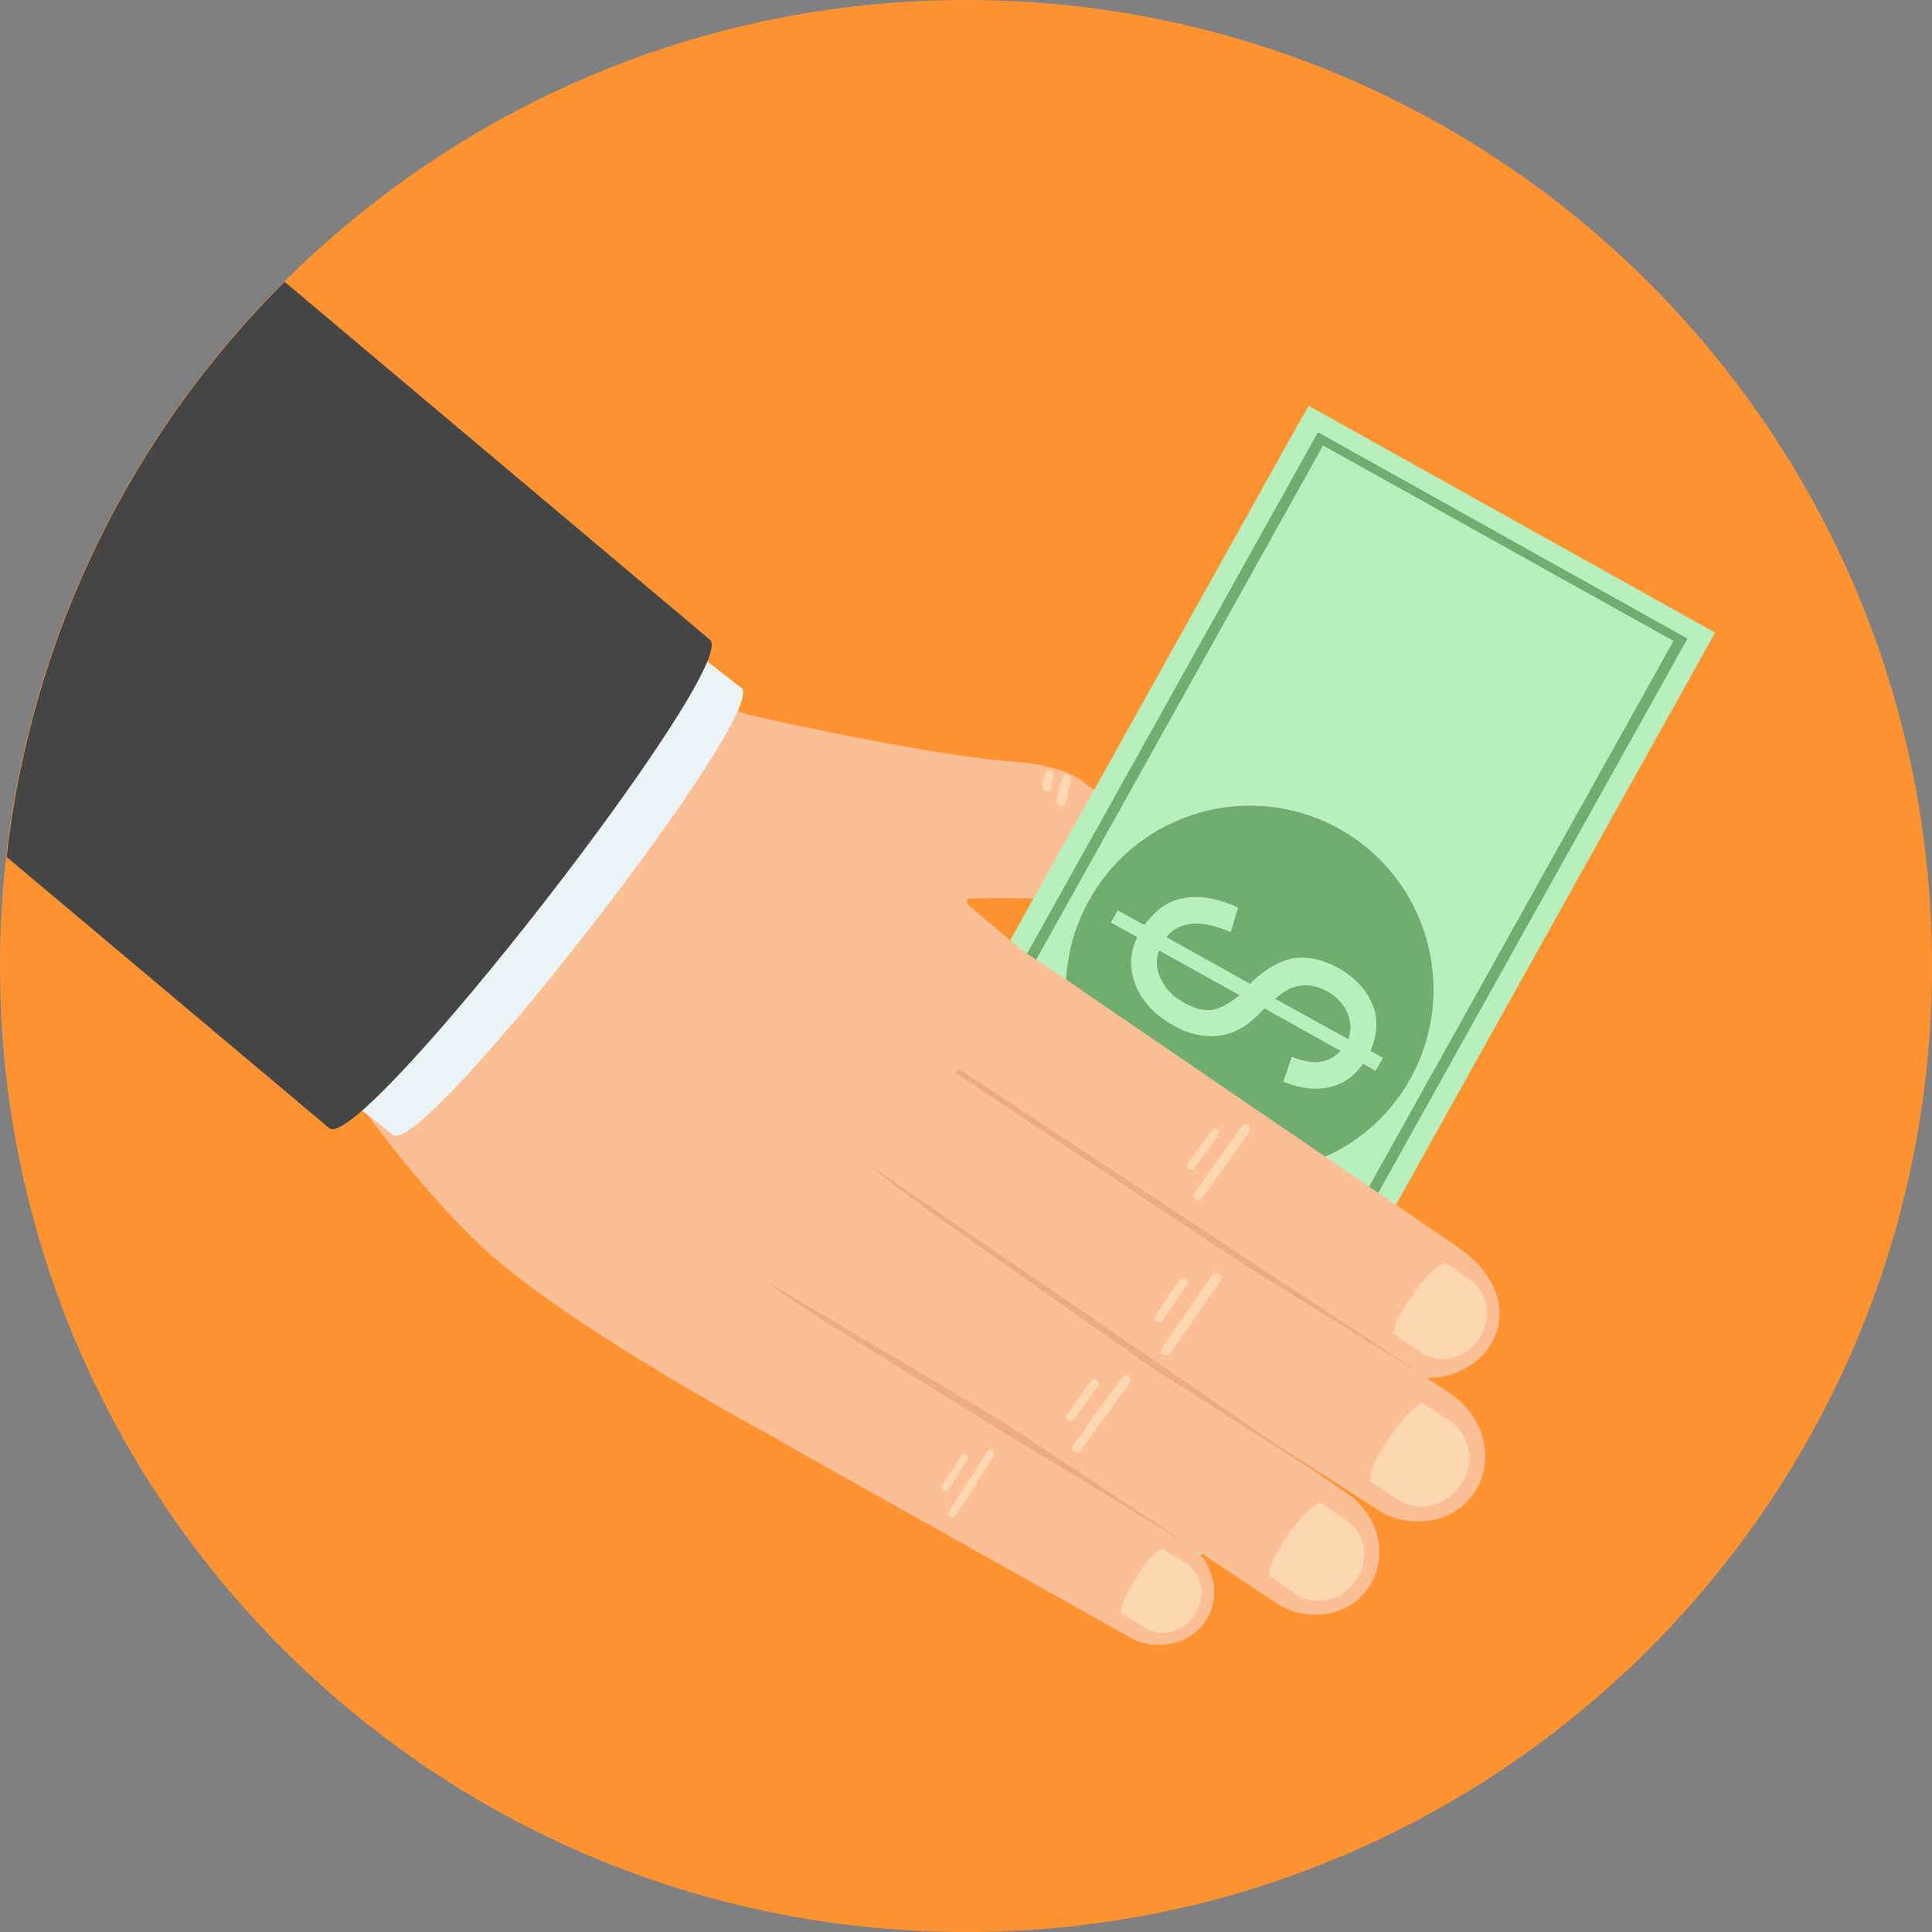 <svg width="22" height="22" viewBox="0 0 22 22" fill="none" xmlns="http://www.w3.org/2000/svg">
<rect x="0" y="0" width="22" height="22" fill="#808080" stroke="none"/>
<path d="M22 11C22 4.926 17.074 0 11 0C4.926 0 0 4.926 0 11C0 17.074 4.926 22 11 22C17.074 22 22 17.074 22 11Z" fill="#FF9332"/>
<path d="M13.687 9.834L12.361 8.926C12.361 8.926 12.193 8.722 11.537 8.673C10.503 8.597 8.451 8.123 8.451 8.123C7.187 8.5 7.298 9.622 7.298 9.622L10.605 10.256C10.605 10.256 12.131 10.136 12.507 10.375C13.43 10.952 13.886 10.003 13.886 10.003L13.687 9.834Z" fill="#FBBF96"/>
<path d="M13 9.359L13.882 9.927C13.882 9.927 13.682 10.113 13.514 10.091C13.328 10.064 12.933 9.63 13 9.359Z" fill="#FDD6B2"/>
<path d="M12.073 9.178C12.046 9.174 12.029 9.143 12.033 9.116L12.091 8.859C12.1 8.832 12.126 8.815 12.153 8.819C12.179 8.823 12.197 8.855 12.193 8.881L12.135 9.138C12.131 9.169 12.1 9.187 12.073 9.178Z" fill="#FDD6B2"/>
<path d="M11.909 9.01C11.882 9.001 11.865 8.974 11.869 8.948L11.896 8.81C11.9 8.784 11.931 8.766 11.958 8.77C11.984 8.779 12.002 8.806 11.998 8.832L11.971 8.97C11.967 8.996 11.935 9.014 11.909 9.01Z" fill="#FDD6B2"/>
<path d="M14.9 4.62L8.929 15.322L13.56 17.906L19.53 7.204L14.9 4.62Z" fill="#B9EFBD"/>
<path d="M9.24 15.261L15.008 4.922L19.216 7.272L13.447 17.611L9.24 15.261ZM13.39 17.456L19.056 7.298L15.066 5.073L9.399 15.23L13.39 17.456Z" fill="#71AD71"/>
<path d="M13.212 13.092C14.219 13.655 15.496 13.292 16.059 12.286C16.622 11.275 16.258 10.002 15.252 9.439C14.241 8.876 12.969 9.239 12.405 10.246C11.838 11.252 12.201 12.529 13.212 13.092Z" fill="#71AD71"/>
<path d="M12.729 10.366L13.031 10.534C13.119 10.419 13.208 10.335 13.301 10.286C13.394 10.238 13.509 10.211 13.647 10.215C13.784 10.22 13.935 10.26 14.099 10.335L14.015 10.614C13.846 10.543 13.709 10.512 13.603 10.517C13.456 10.526 13.35 10.579 13.283 10.672L14.237 11.204C14.316 11.115 14.423 11.036 14.556 10.969C14.653 10.92 14.76 10.898 14.88 10.907C14.999 10.916 15.119 10.956 15.239 11.022C15.451 11.142 15.589 11.302 15.651 11.501C15.691 11.634 15.678 11.794 15.607 11.967L15.748 12.046L15.664 12.193L15.522 12.113C15.425 12.246 15.309 12.335 15.177 12.37C15.008 12.419 14.817 12.401 14.614 12.317L14.711 12.033C14.84 12.086 14.946 12.104 15.035 12.091C15.123 12.078 15.199 12.038 15.265 11.967L14.401 11.483C14.294 11.59 14.219 11.656 14.175 11.683C14.09 11.736 14.006 11.771 13.917 11.789C13.833 11.803 13.74 11.803 13.647 11.785C13.549 11.767 13.456 11.732 13.363 11.678C13.155 11.563 13.008 11.408 12.933 11.222C12.858 11.036 12.862 10.849 12.951 10.672L12.649 10.504L12.729 10.366ZM15.354 11.834C15.389 11.727 15.385 11.625 15.341 11.528C15.296 11.43 15.221 11.35 15.119 11.293C15.017 11.235 14.919 11.213 14.822 11.222C14.724 11.231 14.627 11.279 14.52 11.373L15.354 11.834ZM13.199 10.823C13.159 10.925 13.164 11.036 13.217 11.146C13.27 11.257 13.359 11.35 13.487 11.421C13.598 11.483 13.696 11.51 13.789 11.501C13.877 11.492 13.988 11.435 14.117 11.333L13.199 10.823Z" fill="#B9EFBD"/>
<path d="M8.247 16.049C7.861 15.81 6.823 14.763 7.063 14.378C7.302 13.992 7.808 13.877 8.193 14.112L11.168 15.93C11.554 16.169 11.745 16.537 11.505 16.923C11.266 17.308 10.96 17.313 10.441 17.087L8.247 16.049Z" fill="#FBBF96"/>
<path d="M11.749 10.916L11.009 10.291L11.168 9.045L7.231 7.697L3.485 11.692C3.485 11.692 4.491 13.275 5.502 14.21C6.513 15.146 8.934 16.432 8.934 16.432L9.936 15.421L11.319 13.767L11.749 10.916Z" fill="#FBBF96"/>
<path d="M11.036 12.25C10.707 12.015 9.643 11.337 9.878 11.009L9.661 9.927C9.896 9.599 12.224 11.208 12.41 11.341L16.631 14.223C17.105 14.565 17.181 15.021 16.946 15.354C16.711 15.682 16.187 15.806 15.859 15.571L11.036 12.25Z" fill="#FBBF96"/>
<path d="M15.868 15.184L16.165 15.393C16.374 15.543 16.675 15.482 16.835 15.255C16.994 15.029 16.954 14.728 16.746 14.581L16.453 14.373C16.453 14.373 16.298 14.435 16.108 14.71C15.873 15.047 15.895 15.078 15.868 15.184Z" fill="#FDD6B2"/>
<path d="M13.616 13.656C13.594 13.639 13.585 13.608 13.603 13.581L14.139 12.827C14.157 12.805 14.188 12.796 14.214 12.814C14.237 12.832 14.245 12.863 14.228 12.889L13.691 13.643C13.674 13.67 13.638 13.674 13.616 13.656Z" fill="#FDD6B2"/>
<path d="M13.54 13.311C13.518 13.298 13.514 13.267 13.532 13.245L13.798 12.872C13.811 12.85 13.842 12.846 13.864 12.859C13.886 12.877 13.891 12.903 13.873 12.925L13.607 13.298C13.594 13.32 13.563 13.325 13.54 13.311Z" fill="#FDD6B2"/>
<path d="M8.929 16.436L12.889 18.657C13.15 18.795 13.549 18.746 13.736 18.444C13.922 18.143 13.806 17.739 13.483 17.54L8.996 14.826C8.672 14.627 8.26 14.707 8.074 15.008C7.888 15.31 7.998 15.833 8.358 15.988L8.929 16.436Z" fill="#FBBF96"/>
<path d="M9.382 15.043L11.537 16.377C11.785 16.523 13.904 17.822 13.718 17.707L11.811 16.421L8.752 14.604C8.801 14.67 9.311 14.994 9.382 15.043Z" fill="#EDAC80"/>
<path d="M12.769 18.373L13.04 18.537C13.23 18.653 13.487 18.582 13.611 18.378C13.736 18.174 13.687 17.912 13.496 17.797L13.23 17.633C13.23 17.633 13.102 17.699 12.951 17.943C12.76 18.253 12.782 18.276 12.769 18.373Z" fill="#FDD6B2"/>
<path d="M10.823 17.273C10.8 17.26 10.796 17.233 10.809 17.211L11.239 16.532C11.253 16.51 11.284 16.506 11.302 16.519C11.324 16.532 11.328 16.564 11.315 16.581L10.885 17.26C10.871 17.277 10.845 17.286 10.823 17.273Z" fill="#FDD6B2"/>
<path d="M10.743 16.972C10.725 16.959 10.716 16.937 10.729 16.915L10.942 16.582C10.956 16.564 10.978 16.556 11 16.569C11.018 16.582 11.027 16.604 11.013 16.627L10.8 16.963C10.787 16.981 10.761 16.986 10.743 16.972Z" fill="#FDD6B2"/>
<path d="M10.277 13.727C9.843 13.514 9.732 12.867 9.976 12.504C10.215 12.14 10.73 12.06 11.12 12.322L16.52 15.873C16.91 16.135 17.03 16.636 16.786 16.999C16.547 17.358 16.05 17.403 15.735 17.221L10.255 13.71" fill="#FBBF96"/>
<path d="M10.885 12.224L14.121 14.37C14.418 14.565 16.254 15.691 16.254 15.691L10.911 12.166L10.885 12.224Z" fill="#EDAC80"/>
<path d="M15.598 16.866L15.921 17.079C16.152 17.229 16.471 17.154 16.635 16.91C16.799 16.666 16.746 16.343 16.52 16.187L16.196 15.975C16.196 15.975 16.032 16.05 15.837 16.347C15.593 16.715 15.62 16.746 15.598 16.866Z" fill="#FDD6B2"/>
<path d="M13.252 15.418C13.226 15.4 13.221 15.364 13.239 15.338L13.802 14.522C13.82 14.495 13.855 14.491 13.882 14.509C13.909 14.526 13.913 14.562 13.895 14.588L13.332 15.404C13.314 15.431 13.279 15.44 13.252 15.418Z" fill="#FDD6B2"/>
<path d="M13.168 15.048C13.146 15.03 13.142 14.999 13.155 14.977L13.434 14.573C13.452 14.551 13.483 14.547 13.505 14.56C13.527 14.578 13.532 14.609 13.518 14.631L13.239 15.035C13.221 15.057 13.19 15.061 13.168 15.048Z" fill="#FDD6B2"/>
<path d="M9.43 14.869C9.023 14.661 8.925 14.04 9.16 13.699C9.395 13.357 9.883 13.286 10.251 13.543L15.341 17.006C15.709 17.259 15.815 17.742 15.58 18.084C15.345 18.425 14.875 18.46 14.574 18.279L9.408 14.856" fill="#FBBF96"/>
<path d="M10.641 13.833L13.062 15.536C13.345 15.722 15.278 16.954 15.066 16.812L9.927 13.283C9.985 13.359 10.561 13.771 10.641 13.833Z" fill="#EDAC80"/>
<path d="M14.449 17.943L14.755 18.152C14.973 18.303 15.274 18.232 15.438 18.001C15.598 17.77 15.553 17.46 15.336 17.314L15.03 17.105C15.03 17.105 14.875 17.172 14.684 17.451C14.449 17.802 14.472 17.833 14.449 17.943Z" fill="#FDD6B2"/>
<path d="M12.237 16.529C12.21 16.511 12.206 16.475 12.224 16.453L12.774 15.686C12.791 15.659 12.827 15.655 12.849 15.673C12.876 15.691 12.88 15.726 12.862 15.748L12.312 16.515C12.295 16.542 12.264 16.546 12.237 16.529Z" fill="#FDD6B2"/>
<path d="M12.162 16.174C12.139 16.16 12.135 16.129 12.153 16.107L12.423 15.726C12.437 15.704 12.468 15.699 12.49 15.713C12.512 15.73 12.516 15.757 12.503 15.779L12.233 16.16C12.215 16.187 12.184 16.191 12.162 16.174Z" fill="#FDD6B2"/>
<path d="M4.478 12.924L0.856 10.104C0.519 9.843 0.572 9.213 0.971 8.699L3.485 5.471C3.884 4.957 4.482 4.753 4.819 5.014L8.442 7.834C8.774 8.1 4.815 13.186 4.478 12.924Z" fill="#EBF3F6"/>
<path d="M8.083 7.284L3.241 3.209C1.516 4.925 0.364 7.208 0.075 9.758L3.751 12.848C4.119 13.132 8.451 7.567 8.083 7.284Z" fill="#444545"/>
</svg>
